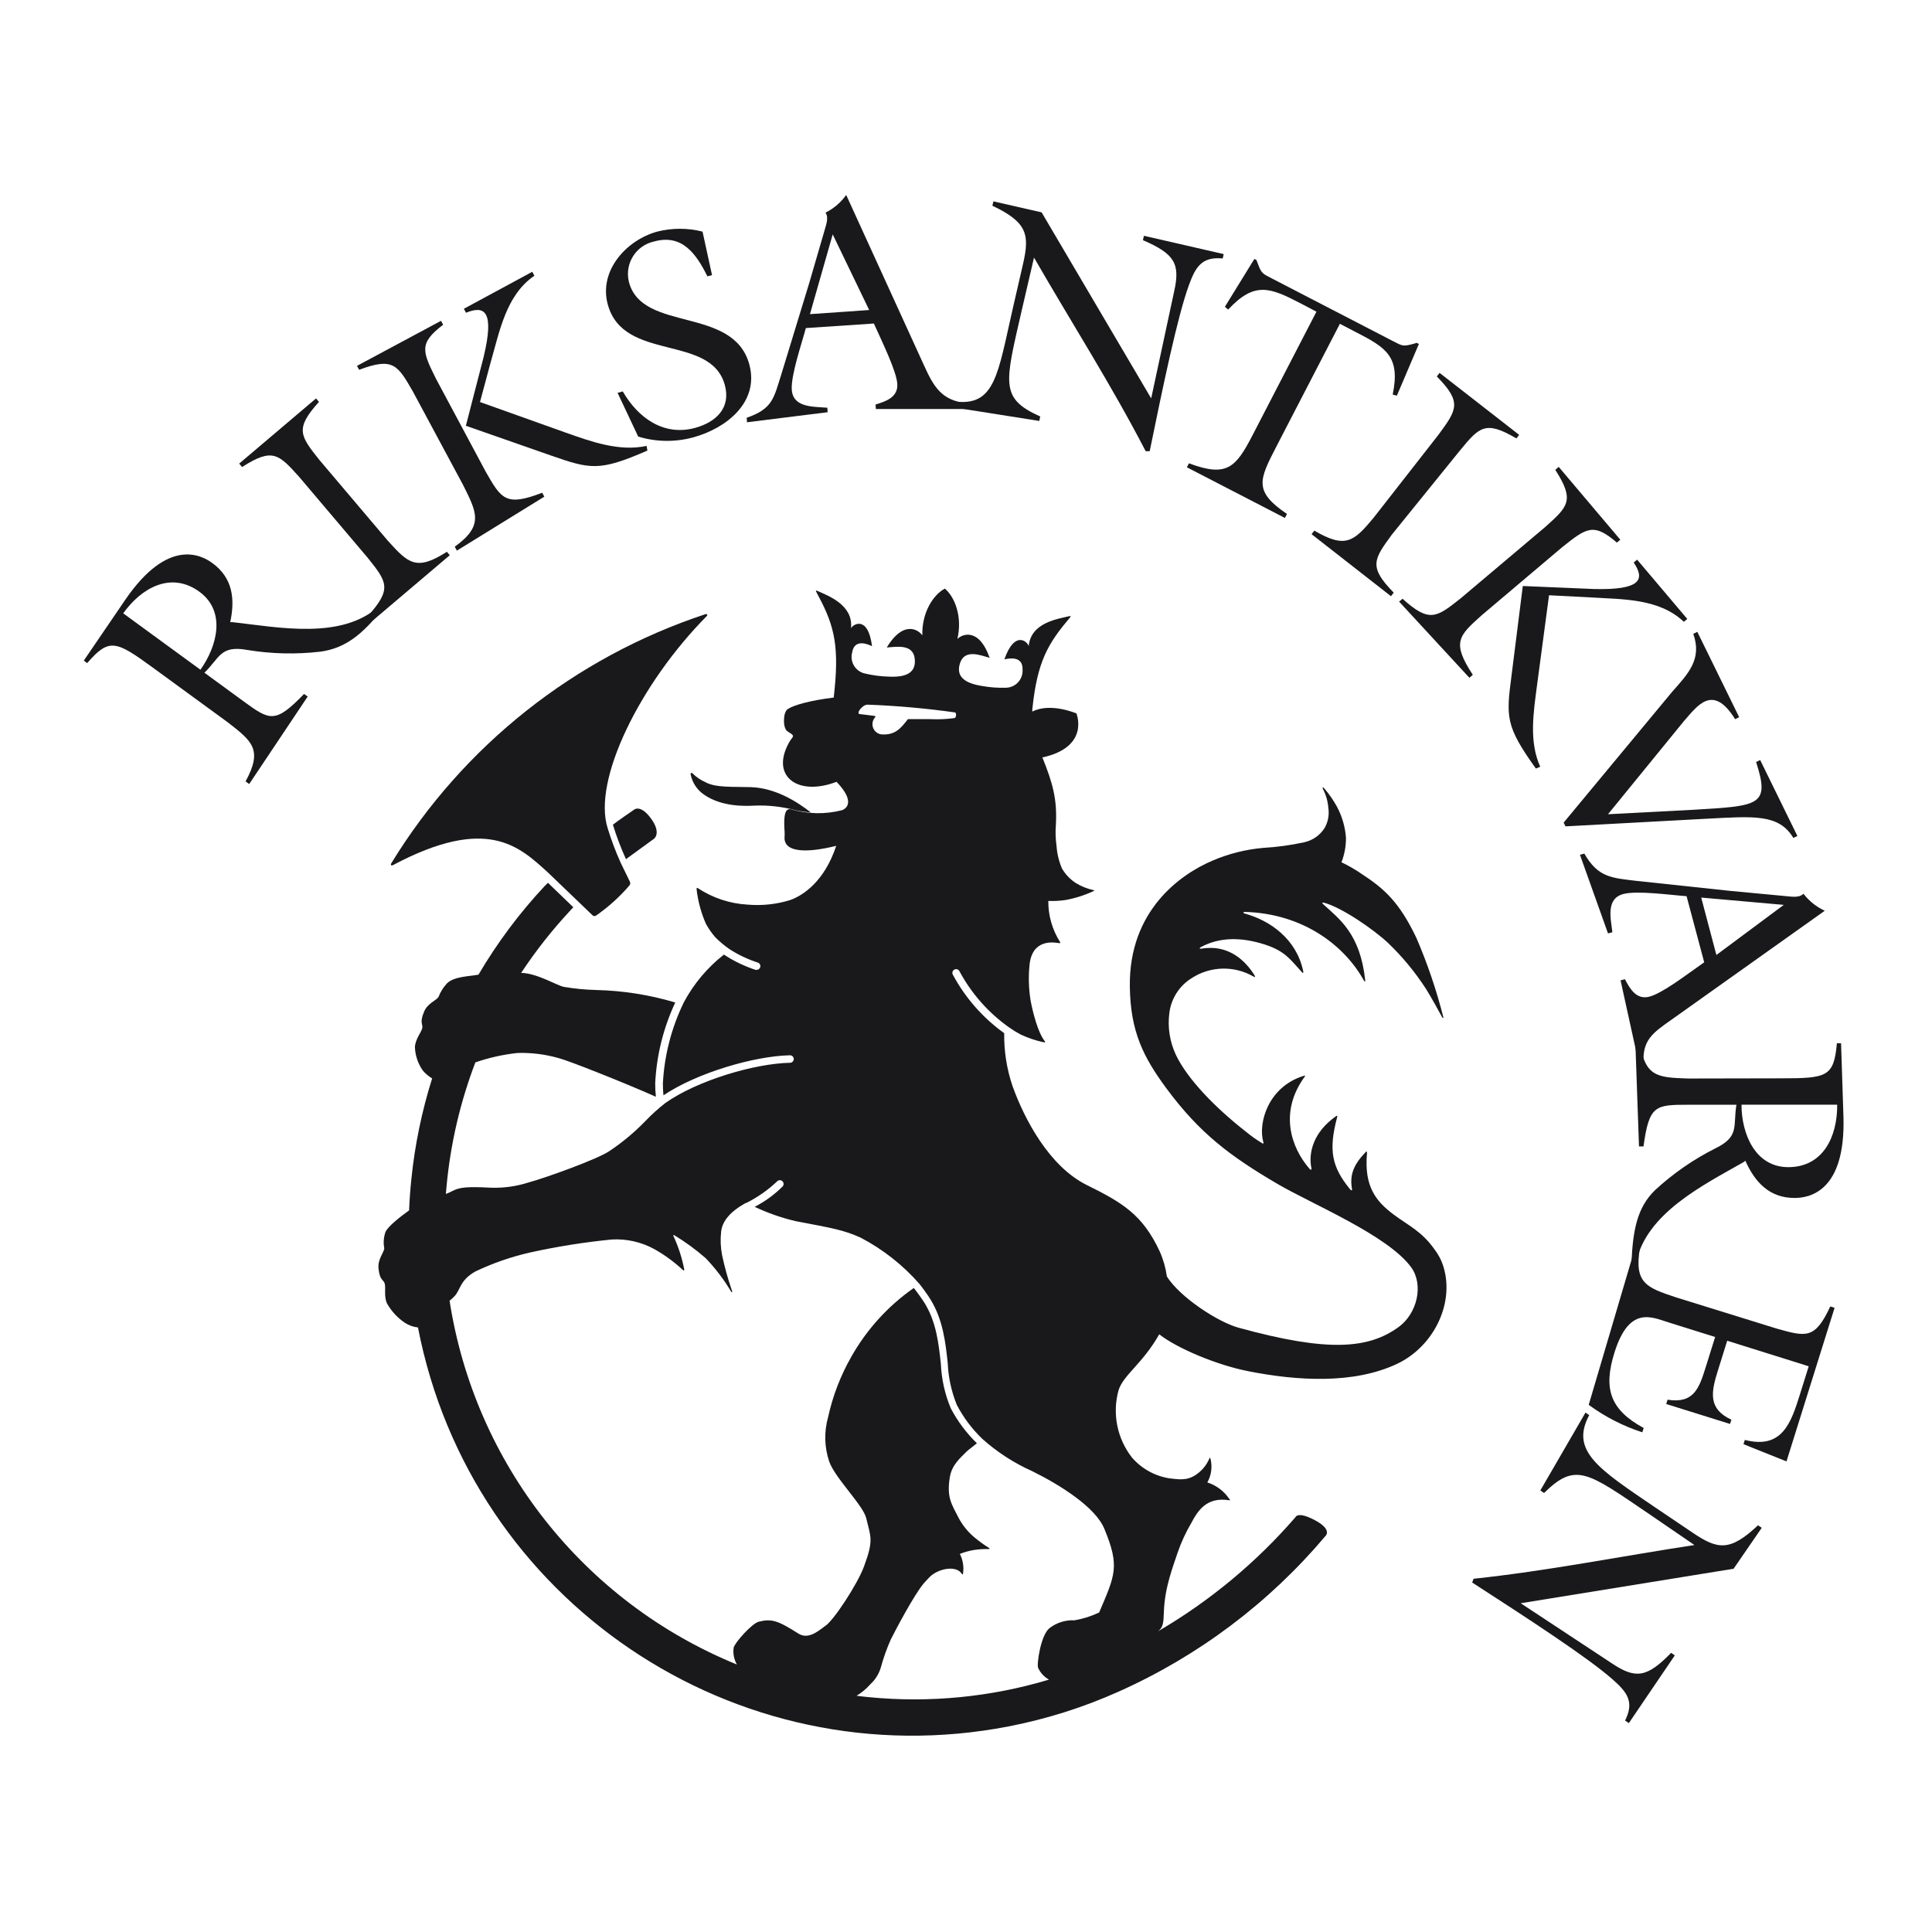 <?xml version="1.0" encoding="UTF-8" standalone="no"?> <svg xmlns="http://www.w3.org/2000/svg" xmlns:svg="http://www.w3.org/2000/svg" width="400" height="400" viewBox="0 0 105.833 105.833" version="1.1" id="svg1" xml:space="preserve"><defs id="defs1"><clipPath id="clipPath70"><path d="M 0,1186.84 H 1321.548 V 0 H 0 Z" transform="translate(-161.682,-1060.286)" id="path70"></path></clipPath><clipPath id="clipPath72"><path d="M 0,1186.84 H 1321.548 V 0 H 0 Z" transform="translate(-148.951,-1056.626)" id="path72"></path></clipPath><clipPath id="clipPath74"><path d="M 0,1186.84 H 1321.548 V 0 H 0 Z" transform="translate(-146.438,-1052.428)" id="path74"></path></clipPath><clipPath id="clipPath76"><path d="M 0,1186.84 H 1321.548 V 0 H 0 Z" transform="translate(-117.064,-1070.821)" id="path76"></path></clipPath><clipPath id="clipPath78"><path d="M 0,1186.84 H 1321.548 V 0 H 0 Z" transform="translate(-131.096,-1080.5)" id="path78"></path></clipPath><clipPath id="clipPath80"><path d="M 0,1186.84 H 1321.548 V 0 H 0 Z" transform="translate(-141.931,-1100.64)" id="path80"></path></clipPath><clipPath id="clipPath82"><path d="M 0,1186.84 H 1321.548 V 0 H 0 Z" transform="translate(-155.401,-1100.392)" id="path82"></path></clipPath><clipPath id="clipPath84"><path d="M 0,1186.84 H 1321.548 V 0 H 0 Z" transform="translate(-164.443,-1103.443)" id="path84"></path></clipPath><clipPath id="clipPath86"><path d="M 0,1186.84 H 1321.548 V 0 H 0 Z" transform="translate(-188.308,-1091.153)" id="path86"></path></clipPath><clipPath id="clipPath88"><path d="M 0,1186.84 H 1321.548 V 0 H 0 Z" transform="translate(-208.209,-1095.313)" id="path88"></path></clipPath><clipPath id="clipPath90"><path d="M 0,1186.84 H 1321.548 V 0 H 0 Z" transform="translate(-206.346,-1080.949)" id="path90"></path></clipPath><clipPath id="clipPath92"><path d="M 0,1186.84 H 1321.548 V 0 H 0 Z" transform="translate(-228.48,-1074.626)" id="path92"></path></clipPath><clipPath id="clipPath94"><path d="M 0,1186.84 H 1321.548 V 0 H 0 Z" transform="translate(-236.731,-1058.362)" id="path94"></path></clipPath><clipPath id="clipPath96"><path d="M 0,1186.84 H 1321.548 V 0 H 0 Z" transform="translate(-235.711,-1053.2)" id="path96"></path></clipPath><clipPath id="clipPath98"><path d="M 0,1186.84 H 1321.548 V 0 H 0 Z" transform="translate(-232.542,-1038.227)" id="path98"></path></clipPath><clipPath id="clipPath100"><path d="M 0,1186.84 H 1321.548 V 0 H 0 Z" transform="translate(-224.941,-1027.537)" id="path100"></path></clipPath><clipPath id="clipPath102"><path d="M 0,1186.84 H 1321.548 V 0 H 0 Z" transform="translate(-215.997,-1000.869)" id="path102"></path></clipPath><clipPath id="clipPath104"><path d="M 0,1186.84 H 1321.548 V 0 H 0 Z" transform="translate(-184.41,-1000.176)" id="path104"></path></clipPath></defs><g id="g2" transform="matrix(0.211,0,0,0.211,-99.459,9.079)" style="fill:#1f1e21;fill-rule:nonzero;stroke:none;stroke-width:1"><path id="path69" d="M 0,0 C 0.356,-0.075 0.8,-0.136 1.137,-0.173 0.098,0.651 -1.53,1.671 -3.36,1.736 -4.657,1.779 -5.986,1.68 -6.754,2.097 -7.123,2.258 -7.46,2.487 -7.746,2.771 -7.772,2.806 -7.822,2.814 -7.857,2.788 -7.885,2.768 -7.896,2.733 -7.886,2.701 -7.767,2.091 -7.416,1.551 -6.908,1.193 -5.588,0.257 -3.824,0.314 -3.122,0.351 -2.069,0.395 -1.016,0.276 0,0" style="fill:#19191c;fill-opacity:1;fill-rule:nonzero;stroke:none" transform="matrix(3.465,0,0,-3.465,677.986,167.342)" clip-path="url(#clipPath70)"></path><path id="path71" d="m 0,0 c -0.381,0.839 -0.708,1.702 -0.978,2.583 0.468,0.356 1.165,0.838 1.586,1.124 0,0 0.468,0.426 1.264,-0.655 C 2.668,1.97 2.116,1.54 2.116,1.54 1.53,1.119 0.665,0.487 0,0" style="fill:#19191c;fill-opacity:1;fill-rule:nonzero;stroke:none" transform="matrix(3.465,0,0,-3.465,633.879,180.023)" clip-path="url(#clipPath72)"></path><path id="path73" d="M 0,0 C 0.068,-0.073 0.177,-0.088 0.262,-0.037 1.196,0.609 2.042,1.374 2.78,2.237 2.84,2.315 2.85,2.42 2.808,2.509 L 2.125,3.913 C 1.744,4.754 1.418,5.618 1.147,6.501 c -1.17,3.618 2.457,10.9 7.423,15.913 0.084,0.084 0,0.178 -0.099,0.141 C -1.34,19.313 -9.684,12.696 -15.075,3.88 c -0.066,-0.112 0,-0.192 0.126,-0.131 7.053,3.744 9.459,1.404 11.589,-0.524 z" style="fill:#19191c;fill-opacity:1;fill-rule:nonzero;stroke:none" transform="matrix(3.465,0,0,-3.465,625.171,194.568)" clip-path="url(#clipPath74)"></path><path id="path75" d="m 0,0 c 1.254,1.755 1.942,4.367 -0.075,5.841 -2.12,1.549 -4.339,0.304 -5.71,-1.615 z m -3.562,0.155 c -2.775,2.026 -3.276,2.241 -4.923,0.341 l -0.253,0.187 3.089,4.531 C -2.457,9.894 0.042,8.621 0.903,7.985 2.424,6.871 2.607,5.293 2.233,3.562 H 2.424 C 5.897,3.169 10.587,2.223 13.39,4.765 L 13.624,4.512 C 12.127,2.64 10.849,1.605 8.991,1.353 7.17,1.141 5.329,1.183 3.52,1.479 1.484,1.854 1.446,0.885 0.3,-0.225 l 2.92,-2.134 c 1.994,-1.46 2.382,-1.689 4.545,0.543 L 8.036,-2.012 3.655,-8.565 3.384,-8.368 c 1.301,2.391 0.496,3.004 -1.334,4.427 z" style="fill:#19191c;fill-opacity:1;fill-rule:nonzero;stroke:none" transform="matrix(3.465,0,0,-3.465,523.402,130.841)" clip-path="url(#clipPath76)"></path><path id="path77" d="M 0,0 C 1.549,-1.718 2.148,-2.307 4.437,-0.842 L 4.652,-1.1 -1.114,-5.991 -1.465,-5.63 c 1.821,2.017 1.404,2.546 -0.042,4.352 l -5.111,6.033 c -1.549,1.723 -2.003,2.223 -4.292,0.754 l -0.215,0.257 5.757,4.882 0.22,-0.258 C -6.974,8.373 -6.552,7.844 -5.111,6.033 Z" style="fill:#19191c;fill-opacity:1;fill-rule:nonzero;stroke:none" transform="matrix(3.465,0,0,-3.465,572.016,97.307)" clip-path="url(#clipPath78)"></path><path id="path79" d="M 0,0 0.159,-0.295 C -1.97,-1.746 -2.448,-4.474 -3.117,-6.782 l -0.8,-2.976 6.398,-2.284 c 1.919,-0.679 4.039,-1.451 6.084,-1.002 l 0.061,-0.351 C 5.031,-14.963 4.367,-14.799 1.413,-13.77 l -6.388,2.233 1.329,5.148 c 0.828,3.45 0.08,3.89 -1.32,3.319 l -0.159,0.299 z m -3.468,-15.015 c 1.151,-2.007 1.488,-2.592 4.212,-1.539 l 0.159,-0.295 -6.552,-4.044 -0.159,0.295 c 2.209,1.591 1.643,2.579 0.613,4.647 l -3.744,6.969 c -1.152,2.008 -1.489,2.593 -4.035,1.639 l -0.159,0.294 6.295,3.375 0.159,-0.295 c -1.849,-1.404 -1.549,-2.003 -0.519,-4.076 z" style="fill:#19191c;fill-opacity:1;fill-rule:nonzero;stroke:none" transform="matrix(3.465,0,0,-3.465,609.556,27.532)" clip-path="url(#clipPath80)"></path><path id="path81" d="m 0,0 -0.346,-0.094 c -0.829,1.662 -1.872,3.197 -3.997,2.612 -1.344,-0.294 -2.194,-1.622 -1.899,-2.966 0.008,-0.036 0.017,-0.073 0.027,-0.109 1.024,-3.744 7.816,-1.755 9.009,-6.136 0.763,-2.808 -1.703,-4.788 -4.212,-5.467 -1.35,-0.368 -2.776,-0.347 -4.114,0.061 l -1.545,3.277 0.389,0.107 c 1.109,-1.933 3.033,-3.384 5.42,-2.733 1.6,0.44 2.691,1.521 2.227,3.211 -1.053,3.856 -7.591,1.703 -8.77,6.037 -0.693,2.537 1.404,4.826 3.702,5.458 1.115,0.283 2.283,0.283 3.398,0 z" style="fill:#19191c;fill-opacity:1;fill-rule:nonzero;stroke:none" transform="matrix(3.465,0,0,-3.465,656.224,28.391)" clip-path="url(#clipPath82)"></path><path id="path83" d="m 0,0 -1.704,-5.977 4.437,0.309 z m -2.013,-7.021 c -0.304,-1.146 -1.128,-3.543 -1.053,-4.619 0.094,-1.367 1.643,-1.259 2.664,-1.348 l 0.023,-0.337 -6.042,-0.753 -0.024,0.337 c 1.957,0.678 2.027,1.464 2.602,3.276 l 2.074,6.786 1.09,3.745 c 0.159,0.594 0.417,1.151 0.141,1.563 0.617,0.308 1.149,0.763 1.549,1.324 L 6.852,-9.838 c 0.721,-1.596 1.32,-2.593 3.136,-2.808 l 0.468,-0.44 H 3.234 l -0.023,0.337 c 0.772,0.234 1.699,0.543 1.628,1.554 -0.065,0.936 -1.062,2.99 -1.755,4.516 z" style="fill:#19191c;fill-opacity:1;fill-rule:nonzero;stroke:none" transform="matrix(3.465,0,0,-3.465,687.553,17.818)" clip-path="url(#clipPath84)"></path><path id="path85" d="m 0,0 1.722,8.022 c 0.468,2.083 0.024,2.808 -2.34,3.833 l 0.075,0.328 5.977,-1.371 -0.075,-0.328 C 3.805,10.634 3.328,9.866 2.827,8.485 1.97,6.145 0.871,0.843 -0.112,-3.959 h -0.3 C -2.967,0.983 -5.991,5.71 -8.78,10.55 L -9.716,6.52 c -1.241,-5.429 -1.629,-6.515 1.404,-7.877 l -0.075,-0.333 -7.021,1.11 0.702,0.346 c 3.024,-0.37 3.211,2.045 4.348,7.02 l 0.754,3.277 c 0.501,2.186 0.346,3.122 -2.293,4.371 l 0.074,0.328 3.614,-0.824 z" style="fill:#19191c;fill-opacity:1;fill-rule:nonzero;stroke:none" transform="matrix(3.465,0,0,-3.465,770.236,60.4)" clip-path="url(#clipPath86)"></path><path id="path87" d="m 0,0 0.159,-0.084 -1.652,-3.876 -0.309,0.085 c 0.58,2.836 -0.468,3.505 -2.761,4.68 l -1.198,0.622 -4.77,-9.22 c -1.278,-2.476 -1.703,-3.327 0.805,-5.026 l -0.154,-0.3 -7.344,3.796 0.155,0.299 c 2.841,-1.062 3.505,-0.337 4.783,2.139 l 4.769,9.22 -1.193,0.628 c -2.293,1.188 -3.44,1.657 -5.42,-0.468 l -0.248,0.206 2.209,3.585 0.159,-0.08 0.108,-0.285 c 0.262,-0.716 0.351,-0.735 1.011,-1.077 l 9.136,-4.727 c 0.66,-0.342 0.73,-0.403 1.465,-0.201 z" style="fill:#19191c;fill-opacity:1;fill-rule:nonzero;stroke:none" transform="matrix(3.465,0,0,-3.465,839.185,45.984)" clip-path="url(#clipPath88)"></path><path id="path89" d="M 0,0 C -1.367,-1.872 -1.764,-2.41 0.136,-4.353 L -0.07,-4.62 -6.019,0.028 -5.813,0.295 c 2.34,-1.376 2.967,-0.815 4.446,0.969 L 3.501,7.493 C 4.872,9.365 5.27,9.904 3.365,11.846 L 3.571,12.113 9.534,7.47 9.328,7.203 C 6.988,8.579 6.548,8.06 5.073,6.267 Z" style="fill:#19191c;fill-opacity:1;fill-rule:nonzero;stroke:none" transform="matrix(3.465,0,0,-3.465,832.731,95.75)" clip-path="url(#clipPath90)"></path><path id="path91" d="M 0,0 -0.257,-0.215 C -2.13,1.563 -4.882,1.46 -7.278,1.615 l -3.08,0.159 -0.898,-6.731 c -0.262,-2.017 -0.623,-4.212 0.238,-6.117 l -0.327,-0.135 c -2.284,3.192 -2.228,3.851 -1.825,6.955 l 0.847,6.721 5.34,-0.225 c 3.543,-0.089 3.819,0.735 2.967,1.984 l 0.258,0.216 z m -15.408,0.271 c -1.722,-1.544 -2.26,-2.017 -0.66,-4.46 l -0.257,-0.22 -5.265,5.706 0.257,0.215 c 2.017,-1.826 2.546,-1.404 4.357,0.033 l 6.328,5.34 c 1.727,1.544 2.228,1.998 0.758,4.287 l 0.258,0.22 4.615,-5.457 -0.258,-0.216 C -7.03,7.236 -7.559,6.819 -9.37,5.378 Z" style="fill:#19191c;fill-opacity:1;fill-rule:nonzero;stroke:none" transform="matrix(3.465,0,0,-3.465,909.414,117.658)" clip-path="url(#clipPath92)"></path><path id="path93" d="m 0,0 -0.304,-0.145 c -1.091,1.816 -2.972,1.619 -6.511,1.437 l -10.558,-0.571 -0.141,0.281 8.153,9.828 c 1.175,1.325 2.238,2.425 1.559,4.316 l 0.304,0.149 3.136,-6.393 -0.304,-0.15 C -6.342,11.457 -7.503,9.74 -8.514,8.593 l -5.677,-6.964 6.347,0.332 c 4.989,0.295 5.813,0.295 4.75,3.581 l 0.305,0.149 z" style="fill:#19191c;fill-opacity:1;fill-rule:nonzero;stroke:none" transform="matrix(3.465,0,0,-3.465,938.002,174.006)" clip-path="url(#clipPath94)"></path><path id="path95" d="m 0,0 -6.187,0.548 1.137,-4.302 z m -7.283,0.651 c -1.184,0.084 -3.697,0.44 -4.741,0.163 -1.324,-0.351 -0.936,-1.848 -0.819,-2.864 l -0.327,-0.089 -2.102,5.893 0.328,0.089 c 1.029,-1.798 2.045,-1.821 3.917,-2.046 L -3.969,1.044 -0.084,0.679 C 0.529,0.632 1.128,0.487 1.474,0.833 1.896,0.287 2.444,-0.15 3.07,-0.44 L -8.392,-8.588 c -1.432,-1.007 -2.242,-1.545 -2.106,-3.366 l -0.328,-0.088 -1.404,6.388 0.328,0.084 c 0.374,-0.716 0.856,-1.563 1.835,-1.305 0.978,0.257 2.733,1.61 4.104,2.574 z" style="fill:#19191c;fill-opacity:1;fill-rule:nonzero;stroke:none" transform="matrix(3.465,0,0,-3.465,934.468,191.893)" clip-path="url(#clipPath96)"></path><path id="path97" d="m 0,0 c 0,-2.158 1.011,-4.68 3.506,-4.68 2.625,0 3.683,2.312 3.664,4.68 z m 2.967,1.975 c 3.44,0 3.955,0.112 4.18,2.626 H 7.46 L 7.638,-0.88 c 0.178,-5.663 -2.583,-6.108 -3.664,-6.108 -1.873,0 -2.963,1.17 -3.684,2.785 L 0.136,-4.315 c -3.033,-1.727 -7.274,-3.824 -8.041,-7.531 l -0.337,0.07 c 0.112,2.383 0.421,4.072 1.769,5.378 1.347,1.243 2.861,2.292 4.498,3.117 1.872,0.899 1.324,1.708 1.596,3.276 h -3.618 c -2.471,0 -2.921,-0.042 -3.346,-3.121 H -7.68 l -0.277,7.895 h 0.337 c 0.356,-2.7 1.311,-2.728 3.623,-2.808 z" style="fill:#19191c;fill-opacity:1;fill-rule:nonzero;stroke:none" transform="matrix(3.465,0,0,-3.465,923.49,243.766)" clip-path="url(#clipPath98)"></path><path id="path99" d="m 0,0 c -0.468,-2.682 0.468,-3.005 2.682,-3.744 l 7.545,-2.34 c 2.227,-0.628 2.878,-0.81 4.025,1.656 l 0.323,-0.103 -3.604,-11.508 -3.22,1.291 0.098,0.319 c 2.808,-0.717 3.459,1.273 4.137,3.435 l 0.651,2.083 -6.108,1.914 -0.697,-2.233 c -0.506,-1.605 -0.758,-2.869 1.011,-3.683 l -0.103,-0.318 -4.779,1.493 0.098,0.323 c 1.975,-0.314 2.369,0.861 2.869,2.466 l 0.698,2.233 -3.515,1.1 c -1.264,0.397 -2.93,1.245 -4.03,-2.27 -0.842,-2.701 -0.342,-4.269 2.19,-5.65 l -0.102,-0.322 c -1.441,0.467 -2.797,1.162 -4.016,2.059 l 3.524,11.935 z" style="fill:#19191c;fill-opacity:1;fill-rule:nonzero;stroke:none" transform="matrix(3.465,0,0,-3.465,897.155,280.803)" clip-path="url(#clipPath100)"></path><path id="path101" d="m 0,0 6.843,-4.512 c 1.778,-1.184 2.625,-1.053 4.427,0.796 L 11.546,-3.908 8.102,-8.982 7.821,-8.79 c 0.702,1.404 0.164,2.116 -0.936,3.085 -1.872,1.652 -6.408,4.6 -10.522,7.259 l 0.108,0.281 C 2.003,2.42 7.503,3.52 13.016,4.362 L 9.599,6.702 C 4.989,9.833 4.119,10.587 1.75,8.261 l -0.28,0.187 3.384,5.836 0.28,-0.191 c -1.446,-2.682 0.712,-4.04 4.929,-6.904 l 2.808,-1.895 c 1.872,-1.264 2.785,-1.456 4.91,0.547 l 0.28,-0.187 -2.11,-3.07 z" style="fill:#19191c;fill-opacity:1;fill-rule:nonzero;stroke:none" transform="matrix(3.465,0,0,-3.465,866.168,373.199)" clip-path="url(#clipPath102)"></path><path id="path103" d="m 0,0 c -0.585,-0.279 -1.205,-0.476 -1.844,-0.585 -0.674,0.033 -1.337,-0.174 -1.872,-0.585 -0.665,-0.51 -0.983,-2.761 -0.852,-2.991 0.172,-0.368 0.455,-0.672 0.81,-0.87 -4.366,-1.309 -8.944,-1.756 -13.48,-1.315 -0.318,0.032 -0.636,0.065 -0.936,0.107 0.384,0.231 0.73,0.52 1.025,0.857 0.366,0.333 0.635,0.758 0.782,1.231 0.197,0.729 0.451,1.443 0.758,2.134 0.365,0.725 1.736,3.327 2.453,4.179 0.154,0.178 0.323,0.361 0.5,0.539 0.646,0.594 1.919,0.837 2.341,0.229 0.056,-0.08 0.112,-0.136 0.121,0.028 0.066,0.491 -0.019,0.99 -0.243,1.432 0.336,0.131 0.684,0.228 1.039,0.29 0.375,0.058 0.754,0.082 1.133,0.071 0.07,0 0.074,0.056 0,0.093 -0.385,0.241 -0.753,0.508 -1.1,0.8 -0.475,0.402 -0.869,0.889 -1.161,1.437 -0.524,1.035 -0.908,1.517 -0.665,3.043 0.15,0.936 0.773,1.436 1.259,1.933 0.099,0.098 0.468,0.374 0.773,0.622 -0.789,0.766 -1.451,1.652 -1.961,2.626 -0.441,1.057 -0.692,2.183 -0.74,3.327 -0.168,1.545 -0.342,3.141 -1.231,4.573 -0.15,0.244 -0.58,0.843 -0.796,1.109 -1.926,-1.343 -3.526,-3.103 -4.68,-5.148 -0.81,-1.417 -1.398,-2.95 -1.746,-4.545 -0.304,-1.085 -0.274,-2.236 0.085,-3.304 0.425,-1.236 2.55,-3.276 2.78,-4.264 0.327,-1.404 0.571,-1.605 -0.164,-3.585 -0.468,-1.306 -2.34,-4.17 -2.949,-4.502 -0.613,-0.468 -1.287,-0.983 -1.984,-0.539 -1.521,0.965 -1.989,1.128 -2.968,0.88 -0.5,-0.126 -1.783,-1.558 -1.872,-1.942 -0.062,-0.437 0.024,-0.881 0.244,-1.264 -11.468,4.677 -19.641,15.028 -21.53,27.268 0,0 0,-0.042 0.356,0.314 0.468,0.468 0.388,1.202 1.586,1.872 1.289,0.613 2.64,1.083 4.03,1.404 2.038,0.453 4.101,0.782 6.178,0.987 1.111,0.064 2.217,-0.186 3.192,-0.72 0.772,-0.435 1.49,-0.96 2.139,-1.564 0.056,-0.056 0.122,-0.06 0.098,0.066 -0.168,0.863 -0.442,1.702 -0.814,2.499 -0.033,0.061 0.028,0.052 0.094,0.028 0.828,-0.504 1.611,-1.079 2.34,-1.717 0.724,-0.758 1.36,-1.595 1.895,-2.495 0.052,-0.098 0.103,-0.042 0.075,0.033 -0.305,0.885 -0.557,1.789 -0.753,2.705 -0.11,0.575 -0.133,1.164 -0.07,1.746 0.093,0.898 0.847,1.586 1.717,2.082 l 0.15,0.08 h 0.028 c 0.837,0.418 1.609,0.958 2.289,1.601 0.101,0.119 0.279,0.133 0.398,0.033 0.119,-0.101 0.133,-0.279 0.032,-0.398 -0.617,-0.616 -1.326,-1.132 -2.101,-1.531 0.983,-0.464 2.012,-0.824 3.07,-1.072 2.808,-0.533 3.613,-0.669 4.877,-1.24 1.669,-0.875 3.162,-2.051 4.404,-3.468 0.239,-0.3 0.651,-0.875 0.805,-1.128 0.96,-1.54 1.147,-3.276 1.311,-4.807 0.045,-1.075 0.277,-2.134 0.683,-3.131 0.494,-0.943 1.137,-1.8 1.905,-2.537 1.115,-0.997 2.378,-1.815 3.744,-2.424 C -2.892,9.539 -0.253,7.872 0.398,6.248 1.559,3.435 1.193,2.808 0,0 m -17.341,68.019 c 2.184,-0.082 4.361,-0.276 6.525,-0.58 0.135,0 0.126,-0.402 -0.028,-0.426 -0.599,-0.082 -1.204,-0.108 -1.807,-0.079 h -1.676 c -0.556,-0.712 -0.964,-1.217 -2.007,-1.142 -0.422,0.066 -0.71,0.461 -0.643,0.882 0.022,0.141 0.082,0.273 0.175,0.381 0.06,0.042 0.037,0.108 0,0.117 -0.342,0.038 -1.007,0.136 -1.138,0.141 -0.299,0.028 0.197,0.716 0.59,0.706 z M 25.718,26.14 c -0.137,0.369 -0.328,0.715 -0.566,1.029 -0.978,1.405 -1.984,1.816 -3.103,2.659 -1.278,0.964 -2.214,2.059 -1.98,4.587 0,0.159 -0.037,0.14 -0.103,0.079 -0.936,-0.978 -1.203,-1.727 -1.02,-2.775 0.023,-0.136 -0.075,-0.103 -0.154,0 -1.353,1.661 -1.625,2.888 -0.96,5.396 0.033,0.122 0,0.127 -0.089,0.066 -1.694,-1.18 -2.083,-2.752 -1.839,-3.894 0.037,-0.117 -0.047,-0.155 -0.145,-0.042 -1.353,1.558 -2.317,4.212 -0.361,6.898 0.085,0.113 0,0.089 -0.112,0.052 -2.598,-0.819 -3.398,-3.487 -2.986,-4.952 0.047,-0.159 -0.052,-0.117 -0.159,-0.037 -0.405,0.248 -0.791,0.525 -1.156,0.828 -2.209,1.722 -4.372,3.908 -5.247,5.771 -0.453,0.975 -0.619,2.06 -0.477,3.126 0.136,1.068 0.744,2.018 1.657,2.589 1.399,0.916 3.194,0.966 4.642,0.131 0.117,-0.071 0.16,-0.033 0.071,0.107 -0.651,1.035 -1.91,2.34 -3.993,1.975 -0.112,0 -0.159,0 -0.042,0.108 1.404,0.768 3.042,0.782 4.844,0.197 1.54,-0.506 1.915,-1.161 2.766,-2.078 0.085,-0.094 0.099,0 0.085,0.07 -0.492,2.429 -2.495,3.824 -4.372,4.334 -0.15,0.042 -0.154,0.135 0.028,0.126 4.423,-0.136 7.489,-2.593 8.893,-5.148 0.056,-0.094 0.108,-0.089 0.094,0.032 -0.38,3.487 -1.933,4.582 -3.15,5.696 -0.099,0.089 -0.07,0.141 0.037,0.117 1.339,-0.341 3.744,-2.012 4.802,-3 1.092,-1.042 2.056,-2.209 2.874,-3.477 0.356,-0.571 1.025,-1.769 1.212,-2.13 0.047,-0.089 0.084,0 0.084,0 -0.516,2.04 -1.193,4.036 -2.026,5.968 -1.287,2.696 -2.411,3.688 -4.119,4.802 -0.474,0.326 -0.973,0.614 -1.493,0.861 0.228,0.586 0.342,1.21 0.337,1.839 -0.061,0.82 -0.294,1.617 -0.683,2.34 -0.267,0.48 -0.58,0.931 -0.936,1.348 -0.155,0.178 -0.127,0 -0.127,0 0.239,-0.443 0.382,-0.93 0.422,-1.432 0.084,-0.523 -0.012,-1.059 -0.272,-1.521 -0.347,-0.55 -0.9,-0.938 -1.535,-1.076 C 14.346,57.486 13.314,57.346 12.277,57.287 10.965,57.171 9.68,56.845 8.471,56.323 6.07,55.298 2.228,52.579 2.298,46.916 c 0.037,-3.393 1.03,-5.322 2.715,-7.611 2.522,-3.421 4.825,-5.12 8.289,-7.16 2.649,-1.559 8.335,-3.876 10.086,-6.295 0.936,-1.316 0.44,-3.441 -0.936,-4.451 -2.252,-1.643 -5.266,-1.919 -12.01,-0.061 -1.559,0.43 -4.39,2.284 -5.369,3.838 -0.089,0.646 -0.268,1.276 -0.533,1.872 -1.287,2.771 -2.808,3.664 -5.485,4.989 -2.809,1.404 -4.653,4.924 -5.542,7.395 -0.435,1.279 -0.647,2.623 -0.627,3.973 -1.595,1.144 -2.907,2.636 -3.838,4.363 -0.085,0.13 -0.048,0.304 0.082,0.388 0.13,0.085 0.304,0.048 0.389,-0.082 0.01,-0.015 0.018,-0.032 0.025,-0.049 0.892,-1.654 2.152,-3.081 3.684,-4.17 0.276,-0.198 0.565,-0.378 0.865,-0.538 0.556,-0.264 1.14,-0.462 1.741,-0.59 0.117,-0.028 0.15,0 0.08,0.093 -0.515,0.674 -0.88,2.13 -1.048,3.019 -0.144,0.877 -0.173,1.77 -0.085,2.654 0.183,1.97 1.77,1.732 2.186,1.662 0.141,0 0.15,0 0.098,0.088 -0.58,0.919 -0.884,1.984 -0.875,3.071 0.424,-0.019 0.849,0.003 1.269,0.065 0.727,0.13 1.435,0.354 2.106,0.665 0.07,0.023 0.103,0.084 -0.028,0.089 -0.455,0.103 -0.89,0.28 -1.287,0.524 -0.429,0.278 -0.785,0.653 -1.039,1.095 -0.226,0.531 -0.362,1.096 -0.403,1.671 -0.078,0.547 -0.094,1.102 -0.047,1.652 0.089,1.835 -0.215,3.024 -1.015,4.99 3.594,0.786 2.55,3.299 2.55,3.299 0,0 -1.951,0.838 -3.304,0.136 v 0.164 c 0.374,3.646 1.194,4.956 2.846,6.913 0.046,0.056 0.032,0.098 -0.061,0.075 -0.936,-0.22 -2.893,-0.501 -3.056,-2.247 -0.085,0.332 -1.049,1.222 -1.821,-0.992 0.37,0.089 1.404,0.267 1.362,-0.777 0.041,-0.702 -0.494,-1.305 -1.196,-1.346 -0.026,-0.001 -0.051,-0.002 -0.077,-0.002 -0.59,-0.018 -1.18,0.026 -1.76,0.131 -1.404,0.22 -1.952,0.767 -1.657,1.699 0.347,1.095 1.531,0.604 2.223,0.412 -0.837,2.373 -2.148,1.722 -2.419,1.404 0.388,1.657 -0.174,3.131 -0.936,3.782 -0.885,-0.469 -1.732,-1.807 -1.69,-3.511 -0.206,0.347 -1.357,1.255 -2.663,-0.903 0.721,0.051 1.98,0.29 2.097,-0.852 0.098,-0.973 -0.529,-1.404 -1.971,-1.329 -0.588,0.016 -1.173,0.093 -1.746,0.229 -0.688,0.141 -1.133,0.814 -0.992,1.502 0.005,0.027 0.012,0.054 0.019,0.08 0.164,1.03 1.147,0.641 1.488,0.468 -0.299,2.34 -1.427,1.648 -1.577,1.344 0.192,1.741 -1.694,2.433 -2.537,2.808 -0.079,0.033 -0.112,0 -0.075,-0.061 1.222,-2.256 1.755,-3.707 1.381,-7.348 l -0.061,-0.59 c -1.788,-0.225 -2.995,-0.562 -3.445,-0.866 -0.36,-0.225 -0.388,-1.404 -0.032,-1.657 0.496,-0.327 0.533,-0.304 0.243,-0.655 -1.633,-2.644 0.468,-4.278 3.445,-3.136 1.404,-1.469 0.758,-1.98 0.435,-2.12 -1.267,-0.33 -2.601,-0.308 -3.857,0.066 -0.257,0.028 -0.599,0 -0.468,-1.709 0.024,-0.346 -0.06,-0.468 0.047,-0.753 0.225,-0.637 1.404,-0.88 3.819,-0.281 -0.894,-2.71 -2.536,-3.744 -3.454,-4.063 -1.03,-0.319 -2.112,-0.435 -3.187,-0.341 -1.327,0.074 -2.611,0.498 -3.721,1.231 -0.075,0.061 -0.117,0 -0.098,-0.094 0.102,-0.886 0.336,-1.752 0.693,-2.569 0.205,-0.374 0.452,-0.725 0.734,-1.044 0.313,-0.309 0.651,-0.591 1.011,-0.843 0.659,-0.43 1.372,-0.771 2.121,-1.015 0.151,-0.037 0.245,-0.19 0.21,-0.342 -0.033,-0.125 -0.146,-0.213 -0.276,-0.215 h -0.066 c -0.841,0.275 -1.642,0.66 -2.382,1.146 -1.238,-0.968 -2.259,-2.184 -3,-3.571 -0.928,-1.902 -1.463,-3.971 -1.573,-6.084 -10e-4,-0.297 0.013,-0.594 0.043,-0.889 2.522,1.694 6.819,2.948 9.482,3 0.155,0 0.281,-0.126 0.281,-0.281 0,-0.155 -0.126,-0.281 -0.281,-0.281 -2.64,-0.051 -6.927,-1.315 -9.328,-3.005 -0.532,-0.413 -1.033,-0.865 -1.498,-1.352 -0.824,-0.852 -1.737,-1.613 -2.724,-2.27 -0.936,-0.623 -4.844,-2.022 -6.042,-2.34 -0.89,-0.286 -1.822,-0.419 -2.757,-0.394 -2.714,0.155 -2.56,-0.126 -3.435,-0.468 L -48.891,32 c 0.299,3.154 1.024,6.254 2.153,9.215 1.024,0.355 2.086,0.592 3.164,0.707 1.043,0.03 2.085,-0.101 3.089,-0.389 0.651,-0.154 4.9,-1.834 7.273,-2.892 -0.037,0.337 -0.055,0.676 -0.051,1.016 0.103,2.094 0.614,4.148 1.502,6.047 -1.924,0.574 -3.917,0.889 -5.925,0.936 -0.811,0.02 -1.62,0.098 -2.42,0.234 -0.468,0.079 -2.008,1.029 -3.201,1.048 1.097,1.66 2.331,3.225 3.688,4.68 l 0.22,0.239 -1.9,1.83 -0.234,-0.229 c -1.897,-2.028 -3.563,-4.258 -4.971,-6.651 -0.711,-0.14 -1.769,-0.122 -2.34,-0.632 -0.286,-0.303 -0.511,-0.659 -0.66,-1.048 -0.178,-0.267 -0.819,-0.468 -1.081,-1.105 -0.361,-0.856 -0.056,-0.936 -0.136,-1.24 -0.079,-0.304 -0.496,-0.791 -0.547,-1.371 0.017,-0.643 0.224,-1.267 0.594,-1.793 0.199,-0.231 0.435,-0.429 0.697,-0.585 -0.774,-2.457 -1.296,-4.987 -1.558,-7.549 -0.081,-0.78 -0.138,-1.56 -0.169,-2.34 -0.65,-0.469 -1.558,-1.171 -1.769,-1.615 -0.139,-0.395 -0.17,-0.82 -0.089,-1.231 -0.033,-0.323 -0.496,-0.81 -0.435,-1.484 0.084,-0.936 0.379,-0.842 0.468,-1.161 0.089,-0.318 -0.07,-0.936 0.159,-1.465 0.328,-0.587 0.79,-1.089 1.348,-1.465 0.295,-0.194 0.632,-0.314 0.983,-0.351 3.962,-20.472 23.77,-33.856 44.242,-29.894 2.835,0.548 5.598,1.42 8.234,2.599 5.99,2.67 11.298,6.662 15.525,11.677 0,0 0.528,0.468 -0.787,1.17 C 14.86,7.61 14.71,7.142 14.71,7.142 11.77,3.746 8.292,0.858 4.414,-1.409 4.793,-1.119 4.821,-0.782 4.849,0.028 4.905,1.9 5.565,3.515 5.893,4.521 6.154,5.275 6.49,6.001 6.894,6.688 7.39,7.624 8.041,8.673 9.73,8.411 c 0.108,0 0.108,0 0,0.126 -0.392,0.571 -0.964,0.996 -1.624,1.208 0.303,0.54 0.387,1.177 0.234,1.778 -0.023,0.089 -0.056,0.089 -0.089,0 C 8.041,11.031 7.691,10.611 7.245,10.315 6.548,9.847 5.939,9.983 5.279,10.049 c -1.088,0.168 -2.083,0.715 -2.808,1.544 -1.13,1.436 -1.506,3.325 -1.011,5.083 0.393,1.161 1.793,1.966 3.042,4.166 1.348,-1.053 4.302,-2.298 6.661,-2.762 3.692,-0.73 7.895,-0.983 11.148,0.543 2.86,1.353 4.414,4.746 3.407,7.517" style="fill:#19191c;fill-opacity:1;fill-rule:nonzero;stroke:none" transform="matrix(3.465,0,0,-3.465,756.728,375.599)" clip-path="url(#clipPath104)"></path></g></svg> 